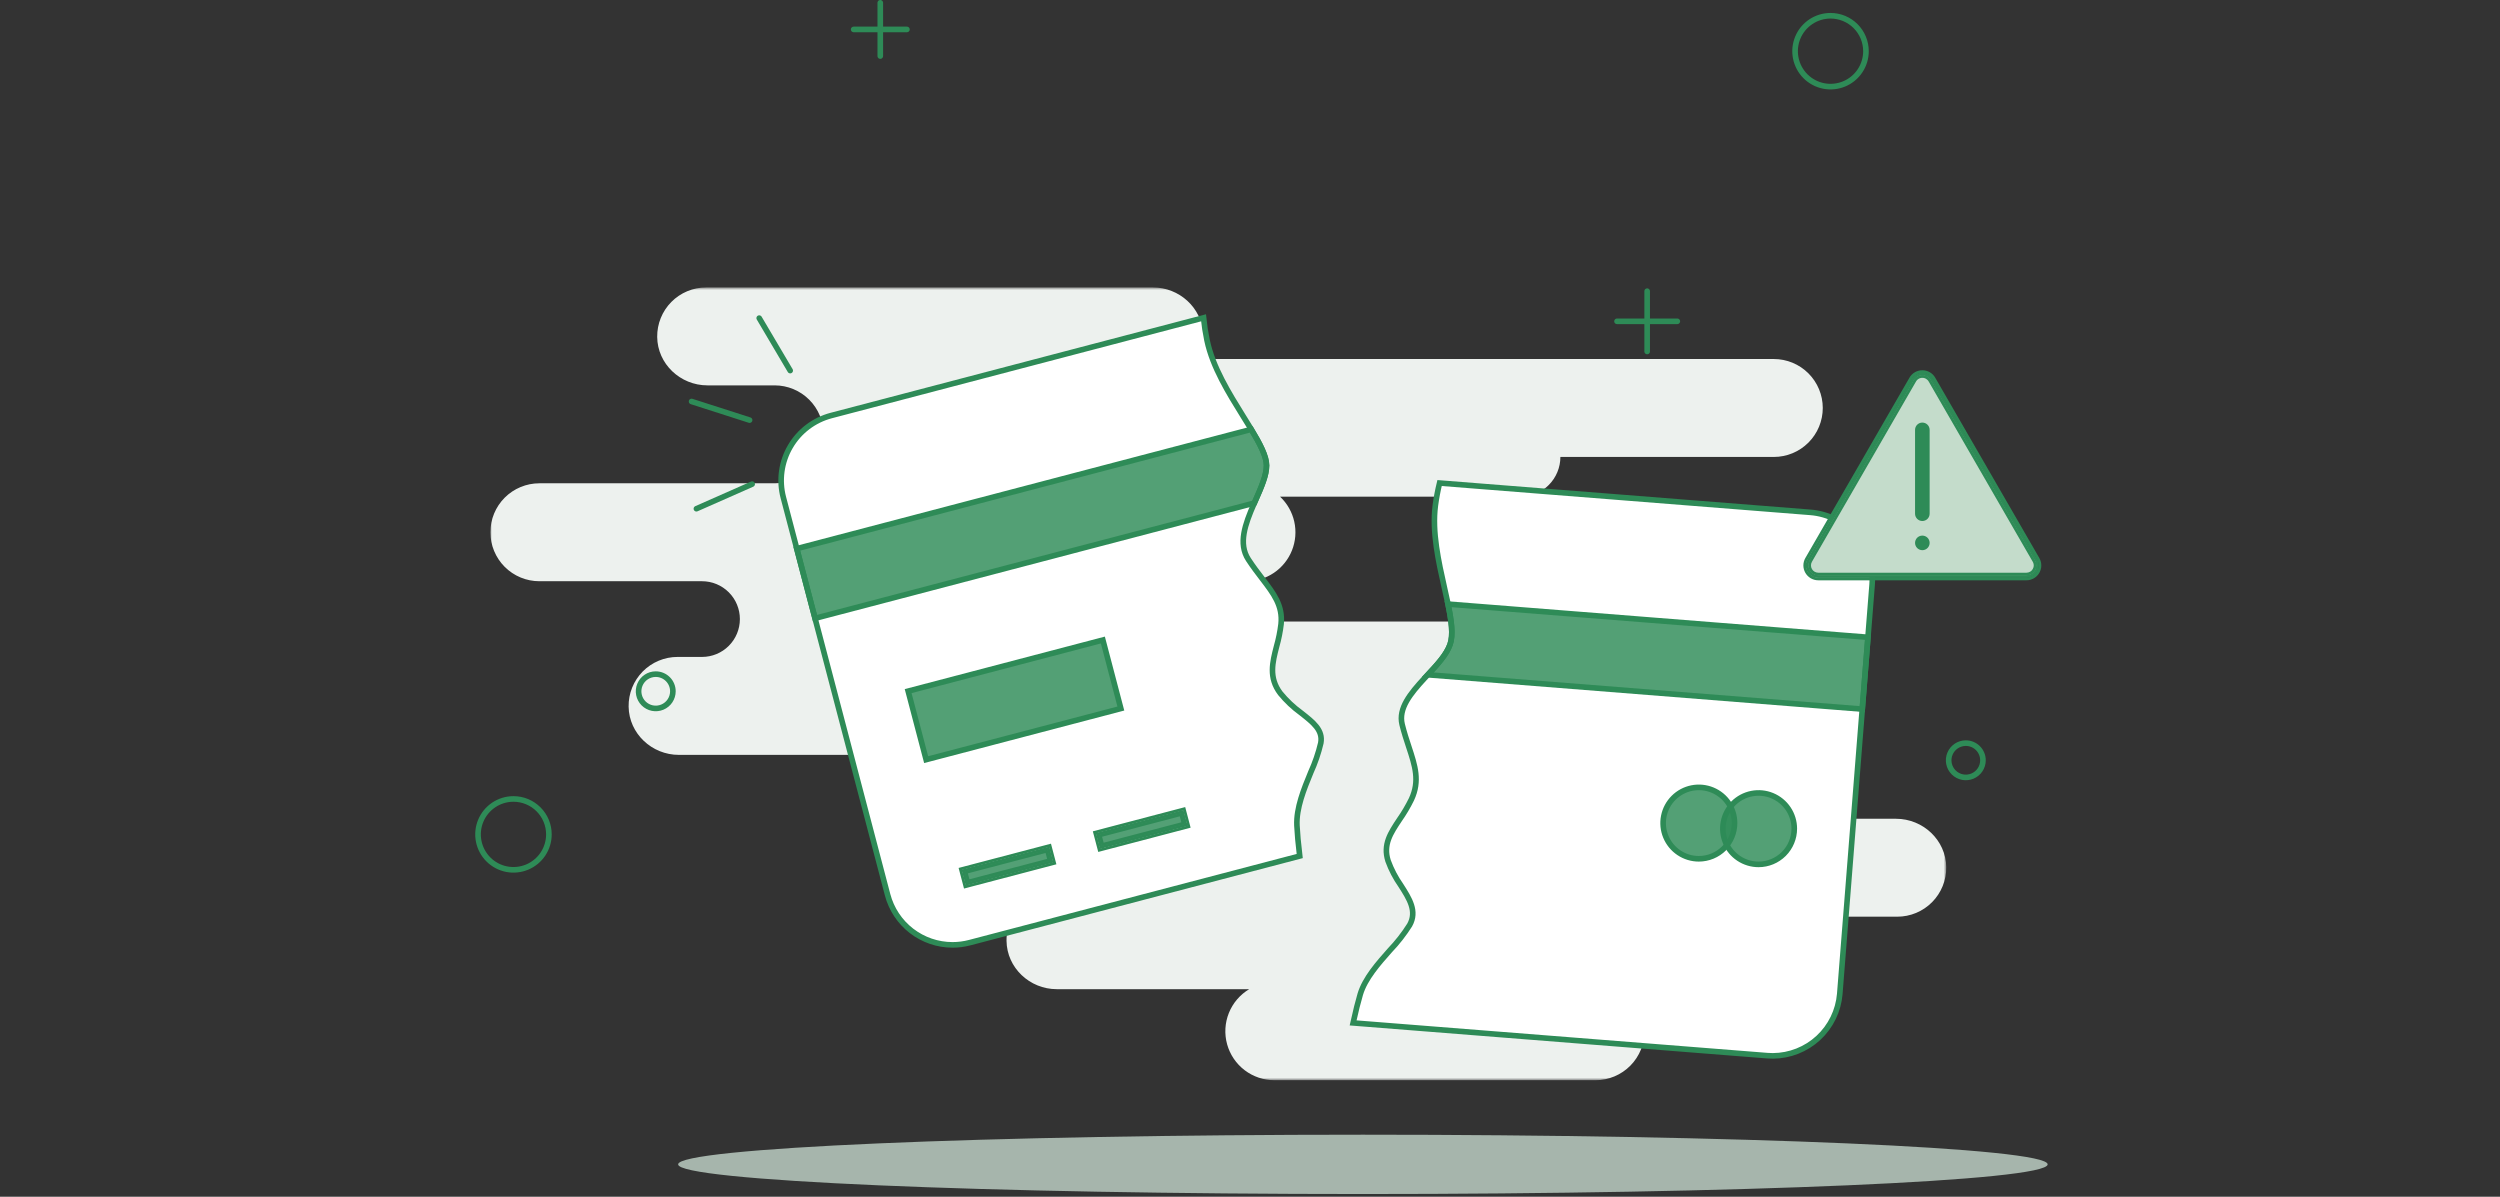 <svg width="892" height="427" viewBox="0 0 892 427" fill="none" xmlns="http://www.w3.org/2000/svg">
<rect x="0" y="0" width="892" height="427" fill="#333333" stroke="none"/>
<mask id="mask0_3394_8161" style="mask-type:luminance" maskUnits="userSpaceOnUse" x="174" y="102" width="521" height="284">
<path d="M694.422 102.555H174.969V385.423H694.422V102.555Z" fill="white"/>
</mask>
<g mask="url(#mask0_3394_8161)">
<path d="M694.421 309.381C694.45 311.694 694.02 313.99 693.155 316.136C692.29 318.281 691.007 320.234 689.382 321.88C687.756 323.526 685.82 324.832 683.685 325.724C681.55 326.616 679.259 327.074 676.946 327.074H552.133C553.947 330.389 554.637 334.203 554.102 337.943C553.566 341.684 551.833 345.151 549.162 347.824C548.142 348.839 547.004 349.728 545.773 350.472H568.83C578.474 350.472 586.637 358.085 586.761 367.719C586.789 370.032 586.358 372.328 585.493 374.473C584.627 376.619 583.345 378.571 581.719 380.217C580.094 381.864 578.158 383.171 576.024 384.064C573.89 384.957 571.599 385.417 569.286 385.419H454.676C450.851 385.418 447.132 384.163 444.089 381.845C441.047 379.528 438.848 376.276 437.831 372.589C436.814 368.902 437.034 364.983 438.458 361.433C439.882 357.883 442.432 354.898 445.715 352.937H377.058C367.414 352.937 359.251 345.324 359.127 335.69C359.087 332.57 359.883 329.497 361.432 326.789C362.981 324.08 365.227 321.836 367.936 320.29C365.097 318.817 362.718 316.592 361.057 313.858C359.397 311.125 358.519 307.988 358.52 304.79V283.39C358.517 280.657 359.156 277.962 360.386 275.521C361.616 273.081 363.403 270.964 365.601 269.341H242.221C232.586 269.341 224.433 261.747 224.29 252.122C224.256 249.805 224.682 247.505 225.546 245.354C226.409 243.204 227.691 241.247 229.317 239.597C230.944 237.947 232.883 236.637 235.02 235.744C237.158 234.85 239.452 234.39 241.769 234.392H250.489C254.069 234.392 257.503 232.969 260.035 230.438C262.567 227.906 263.989 224.472 263.989 220.892V220.882C263.989 217.301 262.567 213.867 260.035 211.336C257.503 208.804 254.069 207.382 250.489 207.382H192.444C187.811 207.382 183.367 205.541 180.091 202.265C176.814 198.988 174.974 194.545 174.974 189.911C174.974 185.278 176.814 180.834 180.091 177.558C183.367 174.281 187.811 172.441 192.444 172.441H276.369C281.002 172.442 285.447 170.602 288.724 167.327C292.001 164.051 293.843 159.608 293.844 154.975C293.845 150.341 292.006 145.897 288.73 142.62C285.455 139.343 281.011 137.501 276.378 137.5H252.407C242.753 137.5 234.59 129.868 234.486 120.215C234.461 117.904 234.894 115.612 235.761 113.47C236.628 111.328 237.911 109.38 239.537 107.737C241.162 106.095 243.097 104.791 245.229 103.901C247.362 103.012 249.649 102.554 251.96 102.555H411.36C420.748 102.555 428.807 109.779 429.26 119.166C429.414 122.263 428.742 125.345 427.314 128.098H632.893C637.526 128.098 641.97 129.938 645.247 133.215C648.523 136.491 650.364 140.935 650.364 145.568C650.364 150.202 648.523 154.645 645.247 157.922C641.97 161.198 637.526 163.039 632.893 163.039H556.746C556.743 166.798 555.248 170.403 552.59 173.061C549.932 175.72 546.328 177.216 542.569 177.221H456.736C459.28 179.622 461.043 182.732 461.799 186.147C462.555 189.563 462.268 193.126 460.975 196.377C459.682 199.627 457.443 202.414 454.547 204.377C451.652 206.34 448.234 207.389 444.736 207.387H420.736C419.791 207.385 418.855 207.57 417.982 207.93C417.109 208.291 416.315 208.82 415.647 209.487C414.978 210.155 414.447 210.947 414.085 211.82C413.723 212.693 413.536 213.628 413.536 214.573V214.583C413.536 215.527 413.723 216.463 414.085 217.335C414.447 218.208 414.978 219.001 415.647 219.668C416.315 220.335 417.109 220.864 417.982 221.225C418.855 221.585 419.791 221.77 420.736 221.769H615.55C620.183 221.769 624.627 223.609 627.904 226.886C631.18 230.162 633.021 234.606 633.021 239.239C633.021 243.873 631.18 248.316 627.904 251.593C624.627 254.869 620.183 256.71 615.55 256.71H565.169C567.724 258.273 569.835 260.466 571.299 263.079C572.763 265.691 573.532 268.637 573.532 271.632V276.615C573.534 279.82 572.652 282.965 570.984 285.702C569.317 288.44 566.927 290.666 564.078 292.135H676.49C686.134 292.135 694.297 299.748 694.421 309.382" fill="#EDF1EE"/>
</g>
<path d="M587.707 103.889V125.405" stroke="#2E8B57" stroke-width="2" stroke-miterlimit="10" stroke-linecap="round"/>
<path d="M576.949 114.646H598.465" stroke="#2E8B57" stroke-width="2" stroke-miterlimit="10" stroke-linecap="round"/>
<path d="M314.086 1V20.004" stroke="#2E8B57" stroke-width="2" stroke-miterlimit="10" stroke-linecap="round"/>
<path d="M304.584 10.502H323.588" stroke="#2E8B57" stroke-width="2" stroke-miterlimit="10" stroke-linecap="round"/>
<path d="M665.775 18.265C665.775 20.766 665.033 23.21 663.644 25.29C662.255 27.369 660.28 28.99 657.969 29.947C655.659 30.904 653.117 31.154 650.664 30.666C648.211 30.178 645.958 28.974 644.19 27.205C642.422 25.437 641.218 23.184 640.73 20.731C640.242 18.278 640.493 15.736 641.45 13.426C642.407 11.115 644.028 9.141 646.107 7.752C648.187 6.362 650.631 5.621 653.132 5.621C654.792 5.621 656.437 5.948 657.971 6.584C659.505 7.219 660.898 8.15 662.072 9.325C663.246 10.499 664.178 11.893 664.813 13.427C665.448 14.961 665.775 16.605 665.775 18.265Z" stroke="#2E8B57" stroke-width="2" stroke-miterlimit="10"/>
<path d="M195.849 297.705C195.85 300.206 195.109 302.652 193.721 304.731C192.332 306.811 190.357 308.433 188.047 309.391C185.737 310.348 183.194 310.599 180.741 310.112C178.288 309.625 176.035 308.421 174.266 306.652C172.497 304.884 171.292 302.631 170.804 300.178C170.316 297.725 170.566 295.183 171.523 292.872C172.48 290.562 174.101 288.587 176.181 287.197C178.26 285.808 180.705 285.066 183.206 285.066C186.558 285.067 189.773 286.398 192.144 288.768C194.515 291.138 195.848 294.353 195.849 297.705Z" stroke="#2E8B57" stroke-width="2" stroke-miterlimit="10"/>
<path d="M707.521 271.269C707.521 272.48 707.162 273.663 706.489 274.669C705.817 275.675 704.861 276.46 703.743 276.923C702.624 277.386 701.394 277.507 700.207 277.271C699.02 277.035 697.929 276.452 697.074 275.596C696.218 274.74 695.635 273.65 695.399 272.463C695.162 271.276 695.284 270.045 695.747 268.927C696.21 267.809 696.994 266.853 698 266.18C699.007 265.508 700.19 265.149 701.4 265.148C703.023 265.148 704.58 265.793 705.728 266.941C706.876 268.089 707.521 269.646 707.521 271.269Z" stroke="#2E8B57" stroke-width="2" stroke-miterlimit="10"/>
<path d="M240.088 246.654C240.088 247.865 239.729 249.048 239.056 250.054C238.384 251.06 237.428 251.844 236.309 252.308C235.191 252.771 233.961 252.892 232.774 252.656C231.587 252.419 230.496 251.837 229.64 250.981C228.785 250.125 228.202 249.034 227.966 247.847C227.729 246.66 227.85 245.43 228.314 244.312C228.777 243.193 229.561 242.238 230.567 241.565C231.573 240.892 232.757 240.533 233.967 240.533C235.59 240.533 237.147 241.178 238.295 242.326C239.443 243.474 240.088 245.031 240.088 246.654Z" stroke="#2E8B57" stroke-width="2" stroke-miterlimit="10"/>
<path d="M486.28 426.027C621.216 426.027 730.604 421.289 730.604 415.443C730.604 409.598 621.216 404.859 486.28 404.859C351.344 404.859 241.956 409.598 241.956 415.443C241.956 421.289 351.344 426.027 486.28 426.027Z" fill="#BFD2C7" fill-opacity="0.82"/>
<path d="M387.303 243.157C389.74 243.414 391.924 241.647 392.181 239.209C392.438 236.772 390.671 234.588 388.234 234.331C385.797 234.074 383.613 235.841 383.355 238.278C383.098 240.715 384.865 242.899 387.303 243.157Z" fill="#C4DCCB"/>
<path d="M339.86 337.134C334.564 337.129 329.42 335.371 325.228 332.134C321.037 328.898 318.035 324.365 316.69 319.244L291.018 221.444L284.075 194.934L279.503 177.534C277.886 171.386 278.777 164.848 281.981 159.358C285.184 153.868 290.438 149.875 296.585 148.258L429.424 113.391C429.696 116.082 430.107 118.758 430.656 121.407C432.674 130.996 438.456 140.302 443.561 148.512C444.445 149.933 445.304 151.312 446.115 152.652C449.583 158.36 451.893 162.829 451.893 166.098C451.893 169.598 450.016 173.863 448.027 178.377L447.375 179.865C444.253 187.047 441.752 193.958 445.411 199.604C447.078 202.171 448.811 204.433 450.343 206.429C454.48 211.829 457.743 216.088 457.083 222.664C456.757 225.357 456.222 228.021 455.483 230.632C454.011 236.359 452.62 241.765 456.791 247.332C458.974 250.01 461.499 252.391 464.3 254.415C468.645 257.829 472.076 260.524 471.27 265.096C470.423 268.696 469.223 272.204 467.688 275.57C465.235 281.549 462.456 288.325 462.746 294.559C462.874 297.348 463.2 300.912 463.737 305.432L345.964 336.342C343.973 336.866 341.923 337.132 339.864 337.134" fill="white"/>
<path d="M339.86 337.134C334.564 337.129 329.42 335.371 325.228 332.134C321.037 328.898 318.035 324.365 316.69 319.244L291.018 221.444L284.075 194.934L279.503 177.534C277.886 171.386 278.777 164.848 281.981 159.358C285.184 153.868 290.438 149.875 296.585 148.258L429.424 113.391C429.696 116.082 430.107 118.758 430.656 121.407C432.674 130.996 438.456 140.302 443.561 148.512C444.445 149.933 445.304 151.312 446.115 152.652C449.583 158.36 451.893 162.829 451.893 166.098C451.893 169.598 450.016 173.863 448.027 178.377L447.375 179.865C444.253 187.047 441.752 193.958 445.411 199.604C447.078 202.171 448.811 204.433 450.343 206.429C454.48 211.829 457.743 216.088 457.083 222.664C456.757 225.357 456.222 228.021 455.483 230.632C454.011 236.359 452.62 241.765 456.791 247.332C458.974 250.01 461.499 252.391 464.3 254.415C468.645 257.829 472.076 260.524 471.27 265.096C470.423 268.696 469.223 272.204 467.688 275.57C465.235 281.549 462.456 288.325 462.746 294.559C462.874 297.348 463.2 300.912 463.737 305.432L345.964 336.342C343.973 336.866 341.923 337.132 339.864 337.134" stroke="#2E8B57" stroke-width="2"/>
<path d="M284.277 195.761L446.448 153.197C449.734 158.644 451.898 162.934 451.898 166.097C451.898 169.597 450.02 173.862 448.032 178.378L447.546 179.485L290.802 220.616L284.277 195.761Z" fill="#2E8B57" fill-opacity="0.82" stroke="#2E8B57" stroke-width="2"/>
<path d="M393.502 228.356L324.027 246.59L330.444 271.04L399.919 252.806L393.502 228.356Z" fill="#2E8B57" fill-opacity="0.82" stroke="#2E8B57" stroke-width="2"/>
<path d="M374.025 302.678L343.682 310.643L344.926 315.383L375.269 307.418L374.025 302.678Z" fill="#2E8B57" fill-opacity="0.82" stroke="#2E8B57"/>
<path d="M373.416 303.72L374.226 306.811L345.534 314.341L344.724 311.252L373.416 303.72ZM374.632 301.637L342.641 310.037L344.318 316.427L376.309 308.027L374.632 301.637Z" stroke="#2E8B57"/>
<path d="M421.908 289.612L391.573 297.58L392.818 302.319L423.153 294.351L421.908 289.612Z" fill="#2E8B57" fill-opacity="0.82" stroke="#2E8B57" stroke-width="1"/>
<path d="M421.308 290.657L422.118 293.748L393.426 301.278L392.616 298.189L421.308 290.657ZM422.524 288.574L390.533 296.974L392.21 303.364L424.201 294.964L422.524 288.574Z" stroke="#2E8B57"/>
<path d="M632.558 376.737C631.925 376.737 631.287 376.712 630.644 376.662L482.787 364.973C483.736 360.688 484.577 357.329 485.349 354.732C487.021 349.114 491.743 343.782 495.909 339.075C498.551 336.314 500.911 333.297 502.954 330.068C505.719 325.123 502.864 320.658 499.839 315.931C497.939 313.226 496.402 310.283 495.269 307.178C493.411 301.327 496.153 297.209 499.327 292.439C500.935 290.147 502.361 287.734 503.592 285.22C506.671 278.615 504.897 273.231 502.649 266.414C501.834 263.94 500.989 261.382 500.276 258.476C498.882 252.759 503.243 247.444 508.227 242.046L509.315 240.876C512.815 237.126 516.115 233.585 517.382 229.939C518.595 226.466 517.911 221.426 516.411 214.424C516.085 212.885 515.727 211.289 515.358 209.647C513.273 200.353 510.916 189.823 512.13 180.403C512.489 177.692 512.993 175.003 513.638 172.346L645.958 182.808C652.293 183.318 658.167 186.318 662.293 191.152C666.418 195.986 668.459 202.259 667.968 208.595L656.43 354.653C655.931 360.651 653.203 366.245 648.784 370.333C644.365 374.42 638.576 376.704 632.557 376.736" fill="white"/>
<path d="M632.558 376.737C631.925 376.737 631.287 376.712 630.644 376.662L482.787 364.973C483.736 360.688 484.577 357.329 485.349 354.732C487.021 349.114 491.743 343.782 495.909 339.075C498.551 336.314 500.911 333.297 502.954 330.068C505.719 325.123 502.864 320.658 499.839 315.931C497.939 313.226 496.402 310.283 495.269 307.178C493.411 301.327 496.153 297.209 499.327 292.439C500.935 290.147 502.361 287.734 503.592 285.22C506.671 278.615 504.897 273.231 502.649 266.414C501.834 263.94 500.989 261.382 500.276 258.476C498.882 252.759 503.243 247.444 508.227 242.046L509.315 240.876C512.815 237.126 516.115 233.585 517.382 229.939C518.595 226.466 517.911 221.426 516.411 214.424C516.085 212.885 515.727 211.289 515.358 209.647C513.273 200.353 510.916 189.823 512.13 180.403C512.489 177.692 512.993 175.003 513.638 172.346L645.958 182.808C652.293 183.318 658.167 186.318 662.293 191.152C666.418 195.986 668.459 202.259 667.968 208.595L656.43 354.653C655.931 360.651 653.203 366.245 648.784 370.333C644.365 374.42 638.576 376.704 632.557 376.736" stroke="#2E8B57" stroke-width="2"/>
<path d="M509.427 240.758C512.88 237.053 516.127 233.547 517.383 229.941C518.531 226.654 517.983 221.968 516.648 215.541L666.486 227.38L664.457 253.019L509.427 240.758Z" fill="#2E8B57" fill-opacity="0.82" stroke="#2E8B57" stroke-width="2"/>
<path d="M627.455 308.412C624.935 308.412 622.471 307.664 620.376 306.264C618.281 304.864 616.648 302.874 615.684 300.545C614.719 298.217 614.467 295.655 614.959 293.184C615.45 290.712 616.664 288.442 618.446 286.66C620.228 284.878 622.498 283.664 624.97 283.173C627.441 282.681 630.003 282.933 632.332 283.897C634.66 284.862 636.65 286.495 638.05 288.59C639.45 290.685 640.198 293.149 640.198 295.669C640.194 299.047 638.85 302.286 636.461 304.675C634.072 307.064 630.833 308.408 627.455 308.412Z" fill="#2E8B57" fill-opacity="0.82" stroke="#2E8B57" stroke-width="2"/>
<path d="M606.145 306.418C603.625 306.417 601.161 305.67 599.066 304.27C596.971 302.87 595.338 300.88 594.374 298.551C593.409 296.223 593.157 293.661 593.649 291.19C594.14 288.718 595.354 286.448 597.136 284.666C598.918 282.884 601.188 281.67 603.66 281.178C606.131 280.687 608.693 280.939 611.021 281.903C613.35 282.868 615.34 284.501 616.74 286.596C618.14 288.691 618.888 291.155 618.888 293.675C618.884 297.053 617.54 300.292 615.151 302.681C612.762 305.07 609.523 306.414 606.145 306.418Z" fill="#2E8B57" fill-opacity="0.82" stroke="#2E8B57" stroke-width="2"/>
<path d="M648.756 205.698C648.061 205.698 647.379 205.515 646.778 205.168C646.176 204.82 645.677 204.321 645.329 203.719C644.982 203.118 644.799 202.436 644.799 201.741C644.799 201.047 644.982 200.364 645.329 199.763L682.465 135.44C682.812 134.838 683.312 134.338 683.913 133.991C684.515 133.644 685.197 133.461 685.892 133.461C686.587 133.461 687.269 133.644 687.871 133.991C688.472 134.338 688.972 134.838 689.319 135.44L726.457 199.763C726.804 200.364 726.986 201.047 726.986 201.741C726.986 202.436 726.803 203.118 726.455 203.72C726.108 204.321 725.608 204.821 725.006 205.168C724.405 205.515 723.723 205.698 723.028 205.698H648.756Z" fill="#C4DCCB" stroke="#2E8B57"/>
<path d="M685.892 134.312C686.438 134.308 686.974 134.45 687.447 134.723C687.919 134.996 688.311 135.389 688.581 135.864L707.148 168.024L725.717 200.186C725.99 200.657 726.135 201.193 726.135 201.738C726.136 202.283 725.992 202.819 725.72 203.291C725.447 203.763 725.055 204.155 724.582 204.427C724.11 204.699 723.574 204.842 723.029 204.841H648.758C648.213 204.842 647.677 204.699 647.204 204.427C646.732 204.155 646.339 203.763 646.066 203.291C645.794 202.819 645.65 202.283 645.651 201.738C645.651 201.193 645.795 200.657 646.069 200.186L664.638 168.024L683.205 135.864C683.475 135.389 683.866 134.996 684.339 134.723C684.812 134.45 685.348 134.308 685.894 134.312M685.894 132.606C685.049 132.601 684.217 132.821 683.485 133.244C682.753 133.666 682.147 134.276 681.728 135.011L663.158 167.176L644.59 199.338C644.168 200.069 643.945 200.898 643.945 201.743C643.945 202.588 644.168 203.417 644.59 204.148C645.013 204.88 645.62 205.487 646.352 205.909C647.084 206.33 647.913 206.552 648.758 206.552H723.028C723.872 206.552 724.702 206.33 725.433 205.908C726.164 205.486 726.772 204.879 727.194 204.147C727.616 203.416 727.838 202.587 727.838 201.743C727.838 200.898 727.616 200.069 727.194 199.338L708.625 167.176L690.058 135.012C689.639 134.277 689.033 133.667 688.301 133.245C687.569 132.822 686.737 132.602 685.892 132.607" stroke="#2E8B57"/>
<path d="M270.887 113.504L281.943 132.226" stroke="#2E8B57"/>
<path d="M270.887 113.504L281.943 132.226" stroke="#2E8B57" stroke-width="2" stroke-miterlimit="10" stroke-linecap="round"/>
<path d="M246.755 143.25L267.456 149.898" stroke="#2E8B57"/>
<path d="M246.755 143.25L267.456 149.898" stroke="#2E8B57" stroke-width="2" stroke-miterlimit="10" stroke-linecap="round"/>
<path d="M248.479 181.514L268.368 172.729" stroke="#2E8B57"/>
<path d="M248.479 181.514L268.368 172.729" stroke="#2E8B57" stroke-width="2" stroke-miterlimit="10" stroke-linecap="round"/>
<path d="M685.893 196.306C687.33 196.306 688.495 195.141 688.495 193.704C688.495 192.267 687.33 191.102 685.893 191.102C684.456 191.102 683.291 192.267 683.291 193.704C683.291 195.141 684.456 196.306 685.893 196.306Z" fill="#2E8B57"/>
<path d="M688.494 153.377C688.494 151.94 687.329 150.775 685.893 150.775C684.456 150.775 683.291 151.94 683.291 153.377V183.295C683.291 184.732 684.456 185.897 685.893 185.897C687.329 185.897 688.494 184.732 688.494 183.295V153.377Z" fill="#2E8B57"/>
</svg>

